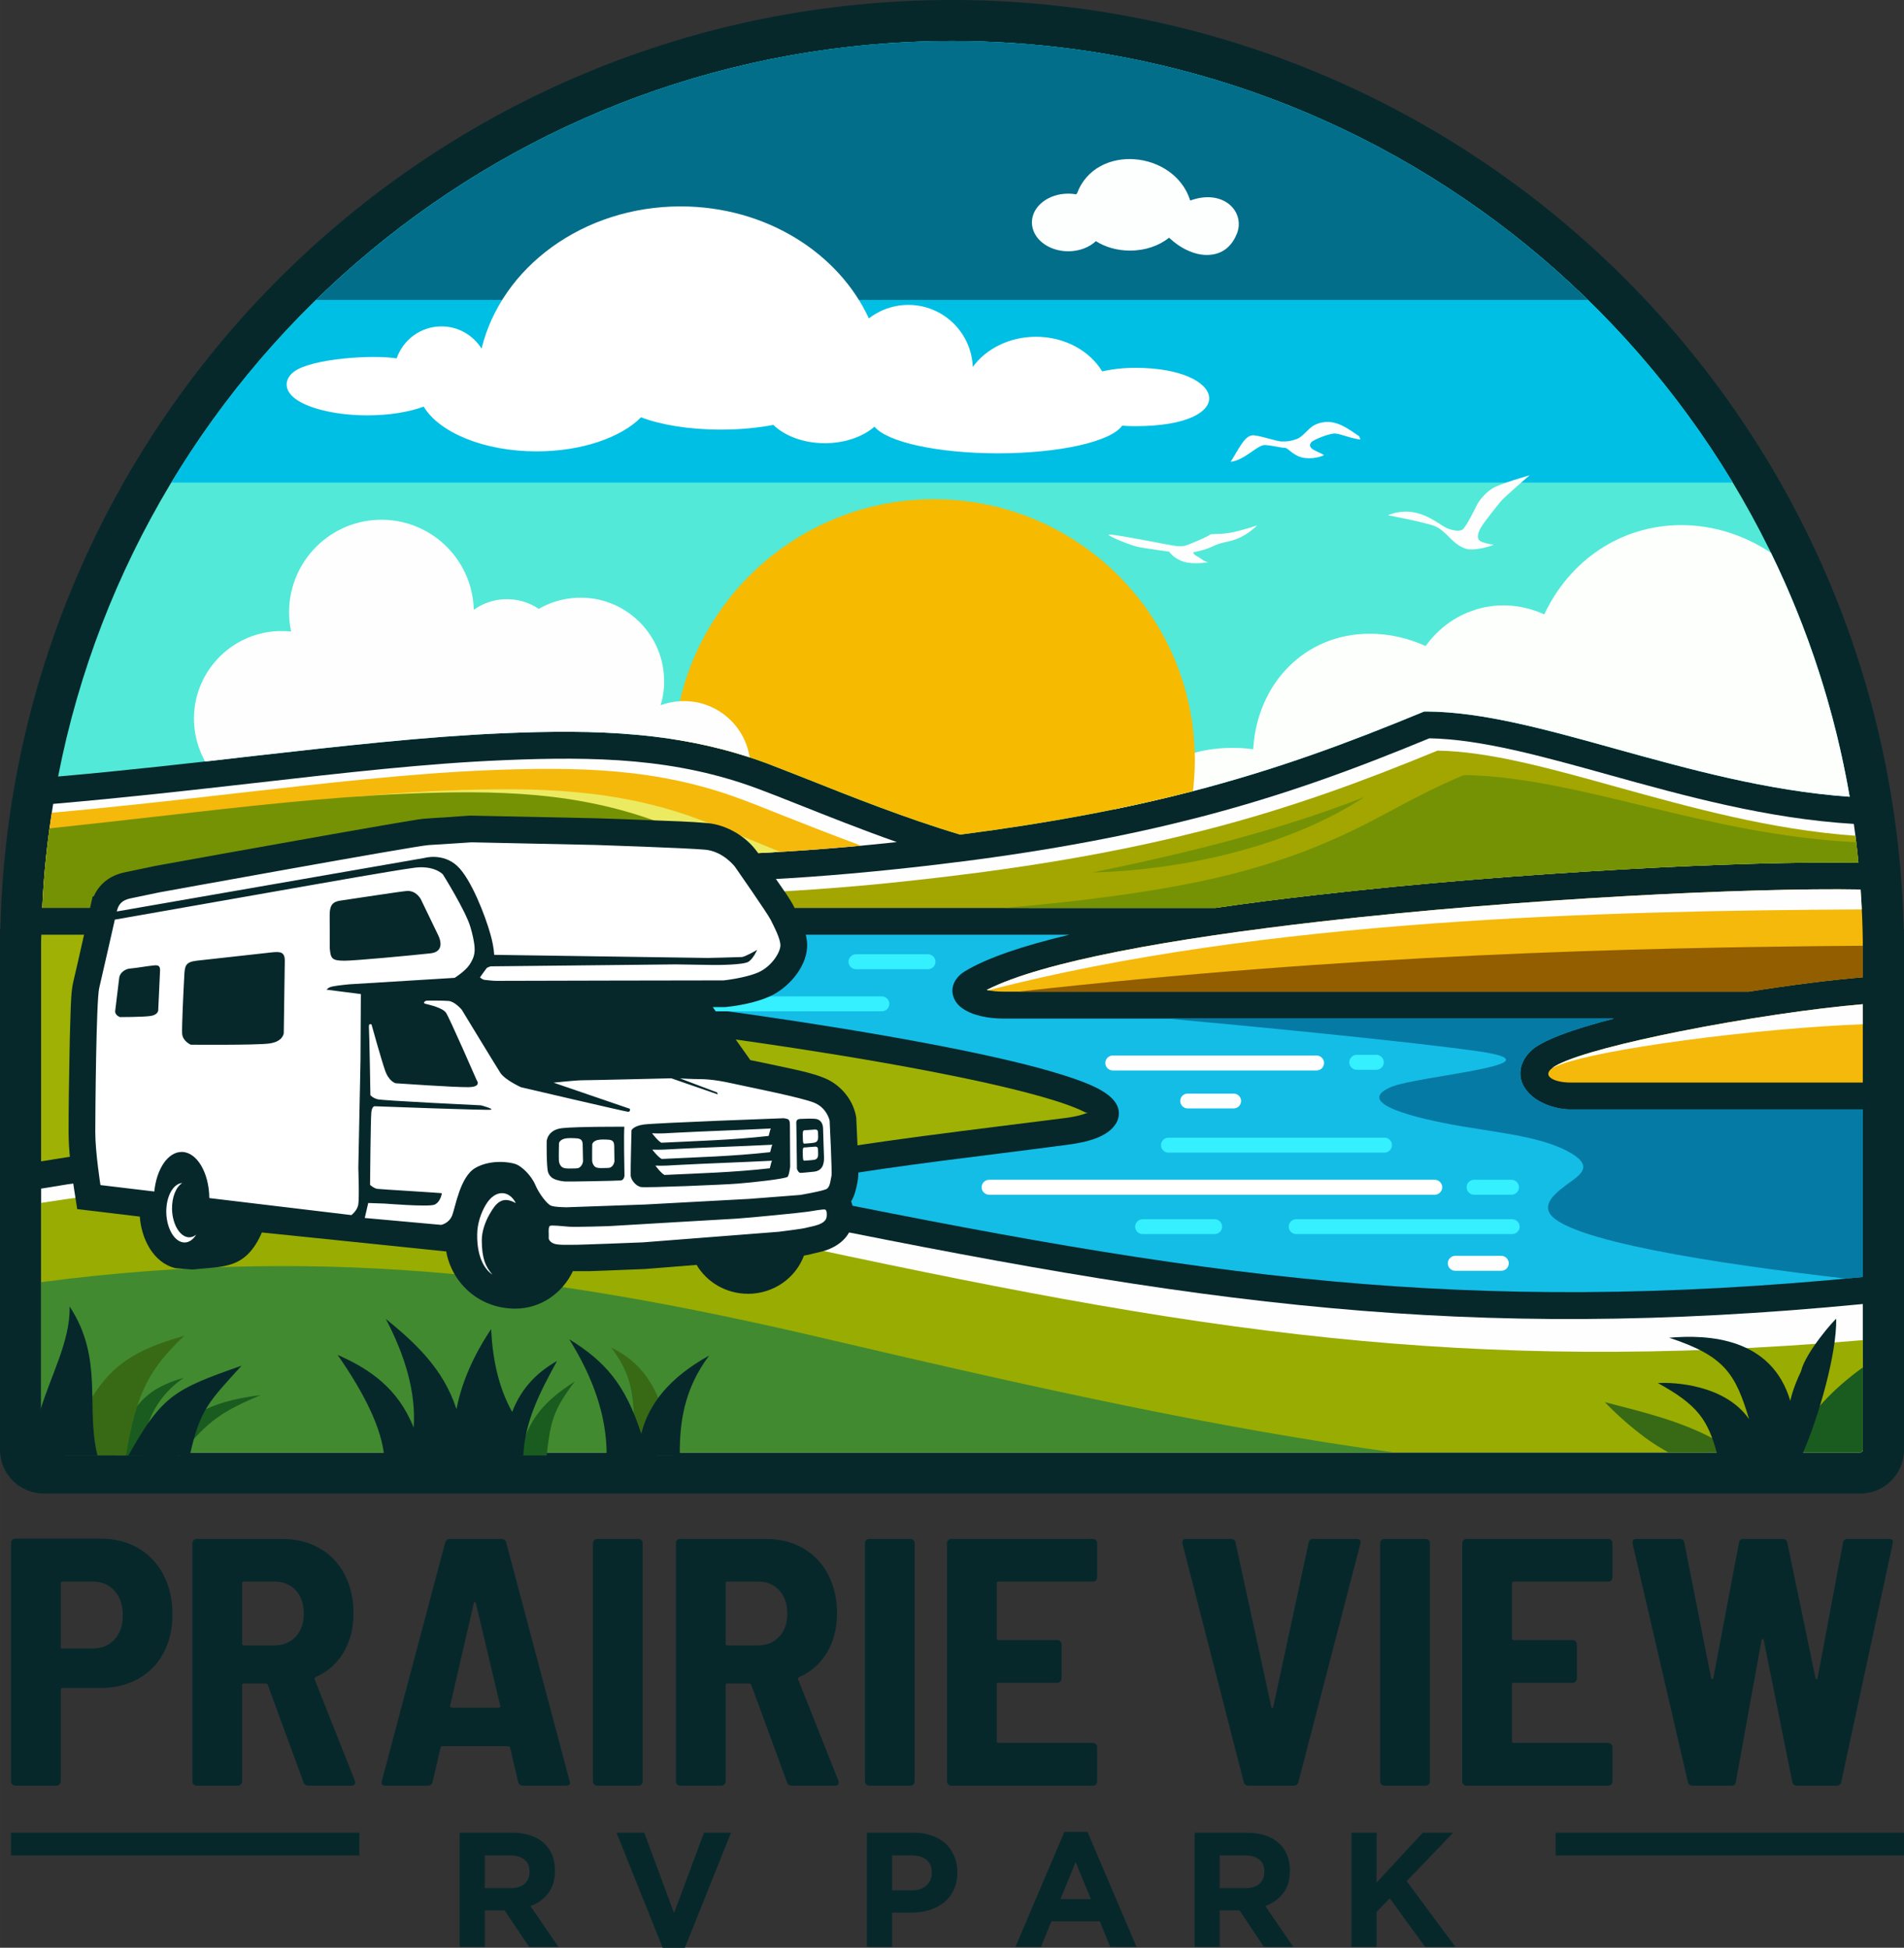 <?xml version="1.0" encoding="UTF-8"?>
<!DOCTYPE svg PUBLIC "-//W3C//DTD SVG 1.1//EN" "http://www.w3.org/Graphics/SVG/1.1/DTD/svg11.dtd">
<!-- Creator: CorelDRAW X7 -->
<svg xmlns="http://www.w3.org/2000/svg" xml:space="preserve" width="164.535mm" height="168.332mm" version="1.1" style="shape-rendering:geometricPrecision; text-rendering:geometricPrecision; image-rendering:optimizeQuality; fill-rule:evenodd; clip-rule:evenodd"
viewBox="0 0 16547 16929"
 xmlns:xlink="http://www.w3.org/1999/xlink">
 <rect x="0" y="0" width="16547" height="16929" fill="#333333" stroke="none"/>
 <defs>
  <style type="text/css">
   <![CDATA[
    .fil2 {fill:#FEFEFE}
    .fil5 {fill:#FEFEFE}
    .fil14 {fill:#00BFE4}
    .fil15 {fill:#026E8A}
    .fil4 {fill:#057AA5}
    .fil0 {fill:#06282B}
    .fil3 {fill:#14BDE6}
    .fil21 {fill:#1A5C1F}
    .fil19 {fill:#35F0FF}
    .fil22 {fill:#386A15}
    .fil7 {fill:#418A30}
    .fil11 {fill:#52E9D8}
    .fil10 {fill:#759204}
    .fil17 {fill:#925E00}
    .fil6 {fill:#99AC02}
    .fil8 {fill:#9FB105}
    .fil16 {fill:#A3A600}
    .fil9 {fill:#ECEA61}
    .fil1 {fill:#F5B90B}
    .fil13 {fill:#F6BA00}
    .fil12 {fill:#FDFFFC}
    .fil20 {fill:#FDFFFE}
    .fil18 {fill:white}
   ]]>
  </style>
 </defs>
 <g id="Layer_x0020_1">
  <g id="_1137034128">
   <path class="fil0" d="M16547 8276l0 0 0 -1 0 -2 0 0 0 -198 -3 0c-105,-4478 -3768,-8075 -8271,-8075 -4502,0 -8165,3597 -8270,8075l-3 0 0 198 0 1 0 0 0 0 0 1 0 4327c0,209 171,379 379,379l15789 0c208,0 379,-170 379,-379l0 -4326z"/>
   <path class="fil1" d="M16189 9409l0 -681c-417,35 -1039,126 -1593,237 -465,93 -875,197 -1052,285 -184,92 -45,159 104,159l2541 0z"/>
   <path class="fil2" d="M16189 8902l0 -174c-417,35 -1039,126 -1593,237 -465,93 -875,197 -1052,285 -22,11 -39,21 -52,31l0 1c10,-5 20,-10 32,-15 186,-78 618,-158 1109,-224 531,-72 1123,-124 1556,-141z"/>
   <path class="fil3" d="M16189 11099l0 -1456 -2541 0c-82,0 -181,-24 -259,-66 -53,-28 -99,-65 -131,-111 -40,-56 -56,-122 -38,-194 11,-43 35,-87 75,-129 89,-96 369,-197 732,-290l-5302 0c-143,0 -260,-29 -333,-71 -41,-23 -72,-52 -91,-85 -27,-48 -32,-98 -11,-150 17,-40 49,-77 97,-106 192,-116 508,-222 907,-317l-5753 0c-173,20 -1006,62 -505,234 155,53 318,96 538,118 501,51 1006,103 1492,157 500,57 998,118 1489,189 1051,152 2001,325 2562,485 180,52 323,102 419,151 145,75 210,162 181,265 -5,18 -13,34 -24,50 -31,47 -85,88 -167,120 -60,23 -138,42 -237,55 -270,36 -431,56 -590,76 -703,88 -1353,170 -2036,305 31,7 62,13 93,19 1817,370 3317,652 4838,790 1418,128 2857,131 4595,-39z"/>
   <path class="fil4" d="M16189 11099l0 -1456 -2541 0c-82,0 -181,-24 -259,-66 -53,-28 -99,-65 -131,-111 -40,-56 -56,-122 -38,-194 11,-43 35,-87 75,-129 89,-96 369,-197 732,-290l-3881 0c710,65 2048,193 2686,282 801,113 -512,214 -744,313 -333,143 234,275 602,339 360,62 736,96 974,242 195,121 49,194 -64,279 -90,68 -177,147 -136,230 118,239 1442,445 2581,575 48,-5 96,-9 144,-14z"/>
   <path class="fil5" d="M357 10331l0 2271c0,11 11,22 22,22l15789 0c11,0 21,-11 21,-22l0 -1268c-1742,169 -3189,166 -4616,36 -1533,-138 -3039,-422 -4864,-793 -1016,-207 -2031,-375 -3069,-433 -1004,-56 -2084,-17 -3283,187z"/>
   <path class="fil6" d="M357 10455l0 2147c0,11 11,22 22,22l15789 0c11,0 21,-11 21,-22l0 -954c-1742,148 -3189,127 -4616,-19 -1533,-157 -3039,-459 -4864,-852 -1016,-218 -2031,-399 -3069,-469 -1004,-68 -2084,-42 -3283,147z"/>
   <path class="fil7" d="M357 11144l0 1458c0,11 11,22 22,22l11737 0c-1535,-211 -3069,-550 -4899,-979 -1097,-258 -2193,-475 -3314,-575 -1085,-98 -2251,-97 -3546,74z"/>
   <path class="fil8" d="M359 8124l-2 61 0 1909c1203,-201 2286,-240 3296,-183 853,47 1653,163 2426,306 897,-213 1703,-314 2592,-426 225,-28 455,-57 588,-74 79,-10 140,-25 183,-42 5,-2 10,-4 15,-6 -9,2 -18,3 -27,-2 -83,-42 -211,-88 -377,-135 -552,-157 -1491,-329 -2531,-479 -489,-70 -985,-131 -1481,-187 -510,-58 -1003,-108 -1490,-157 -350,-36 -684,-124 -852,-227 -88,-53 -142,-118 -152,-193 -9,-60 9,-115 57,-165l-2245 0z"/>
   <path class="fil5" d="M462 6987c-48,296 -81,597 -95,903l964 0c76,-28 181,-64 317,-93 471,-99 1172,-246 1906,-309 421,-36 882,-37 1402,-39 728,-2 1575,-5 2613,-107 76,-8 151,-15 225,-23 -312,-110 -609,-229 -854,-326 -138,-55 -258,-102 -357,-139 -355,-132 -706,-202 -1066,-235 -364,-33 -739,-29 -1137,-12 -665,27 -1384,109 -2163,198 -554,63 -1139,129 -1755,182z"/>
   <path class="fil1" d="M450 7064c-42,271 -70,546 -83,826l964 0c76,-28 181,-64 317,-93 471,-99 1172,-246 1906,-309 421,-36 882,-37 1402,-39 708,-2 1529,-5 2528,-99 -253,-93 -492,-188 -695,-268 -137,-55 -258,-103 -356,-139 -355,-132 -707,-203 -1067,-236 -364,-33 -738,-28 -1137,-12 -664,28 -1384,110 -2163,198 -512,59 -1050,120 -1616,171z"/>
   <path class="fil9" d="M1406 7864c66,-23 146,-47 242,-67 471,-99 1172,-246 1906,-309 76,-6 155,-12 234,-16 37,-4 74,-7 111,-10 421,-36 882,-38 1402,-39 115,-1 254,8 406,20 332,-5 688,-16 1072,-39 -145,-60 -295,-122 -353,-145 -137,-55 -258,-103 -356,-139 -355,-132 -707,-202 -1067,-235 -364,-34 -738,-29 -1137,-13 -664,28 -1384,110 -2163,198 -300,35 -609,70 -927,103 -31,227 -53,458 -64,691l694 0z"/>
   <path class="fil10" d="M430 7200c-31,227 -52,457 -63,690l964 0c76,-28 181,-64 317,-93 471,-99 1172,-246 1906,-309 421,-36 882,-37 1402,-39 442,-1 927,-3 1473,-27 -124,-48 -241,-94 -348,-137 -138,-54 -258,-102 -356,-139 -356,-132 -707,-202 -1067,-235 -364,-33 -739,-29 -1137,-12 -664,28 -1384,109 -2163,198 -300,34 -609,69 -928,103z"/>
   <path class="fil11" d="M16075 6925c-641,-3738 -3899,-6568 -7802,-6568 -3841,0 -7057,2742 -7768,6392 593,-52 1153,-116 1686,-177 781,-88 1502,-170 2180,-199 406,-17 790,-21 1167,14 380,34 750,108 1127,248 97,37 220,86 361,141 364,145 846,337 1318,478 791,-102 1438,-227 2009,-374 746,-193 1363,-423 2002,-687l22 -9 23 0c486,3 1039,157 1647,326 628,174 1315,365 2028,415z"/>
   <path class="fil12" d="M16075 6925c-129,-748 -362,-1460 -684,-2120 -230,-153 -498,-241 -780,-241 -530,0 -974,313 -1190,776 -201,-91 -428,-107 -642,-26 -160,60 -292,166 -389,301 -153,-69 -317,-107 -485,-107 -565,0 -980,431 -1014,1004 -59,-8 -120,-12 -181,-12 -431,0 -802,210 -1023,534 235,-49 456,-100 666,-154 746,-193 1363,-423 2002,-687l22 -9 23 0c486,3 1039,157 1647,326 628,174 1315,365 2028,415z"/>
   <path class="fil13" d="M5857 6426c270,42 538,109 808,209 97,37 220,86 361,141 364,145 846,337 1318,478 791,-102 1438,-227 2009,-374l15 -4c10,-88 16,-178 16,-270 0,-1252 -1015,-2267 -2267,-2267 -1191,0 -2168,919 -2260,2087z"/>
   <path class="fil14" d="M15058 4194c-1387,-2302 -3911,-3837 -6785,-3837 -2874,0 -5398,1535 -6784,3837l13569 0z"/>
   <path class="fil15" d="M13800 2607c-1428,-1393 -3380,-2250 -5527,-2250 -2147,0 -4098,857 -5526,2250l11053 0z"/>
   <path class="fil5" d="M16151 7498c-11,-113 -24,-225 -40,-337 -754,-45 -1472,-244 -2127,-426 -582,-162 -1113,-310 -1562,-318 -639,264 -1260,495 -2011,689 -591,152 -1262,282 -2083,386l-1 1 -3 -1c-231,30 -475,57 -732,82 -1047,103 -1901,106 -2636,109 -510,1 -961,3 -1383,39 -425,36 -838,101 -1201,168l1056 0 335 0c2266,0 4535,1 6800,1 282,-41 578,-79 881,-113 1739,-199 3729,-296 4707,-280z"/>
   <path class="fil16" d="M16151 7498c-7,-79 -16,-157 -26,-234 -734,-52 -1431,-246 -2070,-423 -582,-162 -1113,-310 -1562,-317 -639,263 -1260,494 -2011,688 -592,152 -1262,282 -2084,386l0 1 -3 -1c-231,30 -475,57 -732,83 -1047,103 -1901,105 -2636,108 -510,1 -961,3 -1383,39 -187,16 -372,37 -551,62l335 0 335 0c2266,0 4535,1 6800,1 282,-41 578,-79 881,-113 1739,-199 3729,-296 4707,-280z"/>
   <path class="fil10" d="M16151 7498c-5,-60 -12,-119 -19,-178 -1322,-65 -2404,-566 -3409,-584 -285,118 -521,251 -762,378 -760,404 -1453,561 -2300,676 -299,41 -613,74 -931,101 611,0 1222,0 1833,0 282,-41 578,-79 881,-113 1739,-199 3729,-296 4707,-280z"/>
   <path class="fil1" d="M16189 8276l0 -91 -2 -102c-3,-118 -9,-235 -17,-352 -956,-17 -2953,79 -4700,279 -1275,146 -2411,346 -2895,594 40,10 90,15 150,15l5872 0 448 0 153 0c367,-58 721,-103 991,-125l0 -218z"/>
   <path class="fil17" d="M16189 8276l0 -56c-2041,15 -4450,77 -7342,399l5750 0 448 0 153 0c367,-58 721,-103 991,-125l0 -218z"/>
   <path class="fil5" d="M16180 7904c-2,-58 -6,-115 -10,-173 -956,-17 -2953,79 -4700,279 -1275,146 -2411,346 -2895,594 4,1 9,2 13,3 2389,-618 5320,-691 7592,-703z"/>
   <path class="fil18" d="M8596 10254l3873 0c35,0 65,29 65,65l0 0c0,36 -30,65 -65,65l-3873 0c-35,0 -65,-29 -65,-65l0 0c0,-36 30,-65 65,-65z"/>
   <path class="fil19" d="M9930 10597l626 0c36,0 65,29 65,65l0 0c0,35 -29,64 -65,64l-626 0c-35,0 -65,-29 -65,-64l0 0c0,-36 30,-65 65,-65z"/>
   <path class="fil19" d="M11264 10597l1878 0c35,0 65,29 65,65l0 0c0,35 -30,64 -65,64l-1878 0c-35,0 -64,-29 -64,-64l0 0c0,-36 29,-65 64,-65z"/>
   <path class="fil5" d="M12647 10915l400 0c36,0 65,30 65,65l0 0c0,36 -29,65 -65,65l-400 0c-35,0 -65,-29 -65,-65l0 0c0,-35 30,-65 65,-65z"/>
   <path class="fil19" d="M10155 9888l1877 0c36,0 65,29 65,65l0 0c0,36 -29,65 -65,65l-1877 0c-36,0 -65,-29 -65,-65l0 0c0,-36 29,-65 65,-65z"/>
   <path class="fil5" d="M10321 9505l400 0c36,0 65,29 65,64l0 0c0,36 -29,65 -65,65l-400 0c-35,0 -64,-29 -64,-65l0 0c0,-35 29,-64 64,-64z"/>
   <path class="fil5" d="M9671 9174l1771 0c35,0 65,29 65,65l0 0c0,36 -30,65 -65,65l-1771 0c-36,0 -65,-29 -65,-65l0 0c0,-36 29,-65 65,-65z"/>
   <path class="fil19" d="M5786 8660l1878 0c35,0 65,30 65,65l0 0c0,36 -30,65 -65,65l-1878 0c-35,0 -65,-29 -65,-65l0 0c0,-35 30,-65 65,-65z"/>
   <path class="fil19" d="M7439 8294l626 0c36,0 65,30 65,65l0 0c0,36 -29,65 -65,65l-626 0c-35,0 -65,-29 -65,-65l0 0c0,-35 30,-65 65,-65z"/>
   <path class="fil19" d="M12811 10254l325 0c35,0 65,29 65,65l0 0c0,36 -30,65 -65,65l-325 0c-36,0 -65,-29 -65,-65l0 0c0,-36 29,-65 65,-65z"/>
   <path class="fil19" d="M11791 9168l170 0c36,0 65,29 65,65l0 0c0,36 -29,65 -65,65l-170 0c-35,0 -65,-29 -65,-65l0 0c0,-36 30,-65 65,-65z"/>
   <g>
    <path class="fil0" d="M4979 11048l151 0c55,-2 109,-4 164,-6 101,-4 202,-8 303,-12l4 0 453 -36c89,150 256,251 447,251 223,0 414,-138 486,-332 30,-5 59,-11 82,-18 30,-8 60,-13 91,-22 128,-39 234,-124 253,-264 9,-57 4,-115 -16,-167 30,-49 43,-106 55,-168 16,-72 4,-229 1,-303 -4,-81 -7,-161 -11,-242l-1 -17 -3 -16c-28,-142 -134,-267 -266,-323 -115,-50 -292,-83 -416,-110 -78,-17 -156,-33 -235,-49l-327 -461 96 0 11 0 12 -1c117,-12 261,-41 368,-88 161,-69 322,-246 333,-427 8,-123 -56,-237 -107,-343 -39,-81 -116,-184 -167,-259 -53,-78 -107,-155 -160,-232l-2 -3 -2 -2c-97,-132 -264,-229 -427,-244 -154,-14 -317,-18 -472,-24 -164,-7 -328,-13 -492,-18l-1093 -23 -10 0c-124,9 -249,17 -373,25 -49,3 -104,13 -152,21 -90,15 -181,30 -271,46 -257,44 -514,90 -771,136 -390,69 -781,139 -1171,210l-4 1 -257 54c-126,27 -219,98 -268,208l-10 2 -34 151c-10,46 -21,92 -31,139l-29 128 0 0c-24,108 -49,216 -74,323 -19,79 -21,195 -24,276 -5,136 -8,273 -10,409 -4,208 -7,415 -7,623 0,158 23,338 48,495l27 173 544 65c13,191 117,402 309,448l148 12c267,-29 462,4 604,-322l1602 165c45,260 273,497 601,497 219,0 408,-133 500,-326z"/>
    <path class="fil18" d="M4295 8299l1855 27c0,0 271,-6 298,-8 28,-2 132,-62 132,-62 0,0 -32,75 -75,103 -43,27 -257,29 -312,28 -56,-1 -321,-5 -321,-5l-1608 17c0,0 -29,8 -35,16 -7,8 -58,80 -58,80 0,0 21,18 36,21 15,2 88,10 108,9 20,-1 1974,-4 1974,-4 0,0 183,-19 300,-69 116,-51 189,-170 193,-230 4,-60 -58,-173 -84,-227 -27,-55 -309,-459 -309,-459 0,0 -100,-136 -261,-151 -162,-15 -950,-41 -950,-41l-1080 -23c0,0 -254,17 -374,24 -121,8 -2339,411 -2339,411l-254 53c-68,15 -102,48 -116,113l2673 -465c0,0 160,-47 286,70 118,109 243,430 288,593 16,56 29,117 33,179zm-173 -90c-5,-35 -14,-86 -34,-152 -41,-141 -239,-457 -239,-457 0,0 -73,-81 -248,-58 -175,23 -863,145 -863,145l-1740 306c0,0 -110,486 -136,595 -26,109 -34,1080 -34,1253 0,173 45,459 45,459l468 56c19,-195 118,-344 238,-344 131,0 238,179 240,401l1235 148c0,0 48,-36 59,-88 11,-52 1,-321 1,-321l19 -940 3 -572 -297 -38c0,0 10,-21 55,-29 44,-9 142,-18 142,-18l915 -56c0,0 90,-56 128,-112 42,-63 52,-107 43,-178zm-2538 2073c-80,5 -142,119 -139,258 4,143 75,259 159,259 40,0 75,-26 101,-68 -18,15 -39,23 -60,23 -79,0 -146,-109 -150,-243 -2,-106 35,-196 89,-229zm2256 89c0,0 -11,79 -66,100 -55,20 -429,-10 -429,-10l-145 -5 -30 130 664 60c0,0 68,-12 96,-83 28,-72 68,-335 201,-412 134,-77 305,-51 354,-32 49,19 130,94 166,177 35,83 103,167 135,182 32,15 139,15 139,15l681 -24 907 -49 440 -34c0,0 202,-34 232,-53 31,-18 34,-87 41,-112 7,-26 -16,-481 -16,-481 0,0 -21,-107 -130,-154 -109,-47 -577,-138 -728,-172 -150,-33 -235,-35 -284,-35 -49,0 -158,-6 -158,-6l322 122 6 17 -404 -140c0,0 -699,17 -767,17 -67,0 -256,21 -256,21l663 227c0,0 8,27 -17,26 -25,-2 -928,-213 -928,-213 0,0 -139,-62 -181,-126 -41,-64 -335,-548 -335,-548 0,0 -58,-70 -113,-76 -54,-5 -195,-3 -195,-3 0,0 -42,18 -6,28 36,9 147,34 177,77 30,43 267,587 267,587 0,0 47,58 -71,60 -119,2 -634,-34 -634,-34 0,0 -59,-15 -92,-113 -34,-97 -117,-397 -117,-397 0,0 -26,-18 -23,23 4,41 13,591 13,591 0,0 21,24 61,35 39,12 901,53 901,53 0,0 111,30 86,38 -24,7 -1008,-30 -1008,-30 0,0 -26,-6 -32,54 -6,60 -11,629 -11,629 0,0 35,32 65,35 29,4 560,35 559,38zm3081 -579l5 368c0,0 12,32 28,34 11,1 78,-6 117,-10 74,-7 93,-62 90,-130 0,-12 -7,-183 -8,-246 -1,-39 -18,-76 -63,-83 -29,-4 -96,-2 -135,0 -43,3 -34,28 -34,67zm-1494 426c0,0 -2,40 -34,42 -32,3 -445,11 -480,9 -20,-1 -70,-7 -105,-26 -24,-13 -39,-35 -45,-55 -15,-49 -12,-269 -12,-269 0,0 5,-100 136,-114 131,-14 539,-12 539,-12 -6,67 0,345 1,425zm1438 -424l2 348c0,0 -8,66 -21,85 -13,19 -316,51 -431,60 -114,10 -799,38 -844,30 -45,-7 -89,-64 -90,-101 -2,-38 7,-392 7,-392 0,0 15,-37 105,-50 91,-14 1218,-55 1218,-55 47,8 54,7 54,75zm-175 360c-313,36 -620,44 -915,58 -30,-14 -79,-81 -79,-81 70,3 133,-2 203,-6 242,-13 525,-22 797,-36 18,-1 13,-5 7,15 -4,14 -9,34 -13,50zm3 -140c-322,36 -638,44 -942,59 -31,-14 -82,-81 -82,-81 73,3 138,-2 210,-6 249,-13 541,-22 820,-36 18,-1 13,-5 7,15 -4,14 -9,34 -13,49zm-13 -141c-318,36 -632,44 -932,59 -30,-14 -81,-82 -81,-82 72,4 136,-1 208,-5 246,-13 534,-22 811,-36 18,-1 13,-5 7,15 -4,14 -9,33 -13,49zm-1342 88l2 132c0,0 -3,36 -33,53 -13,7 -38,5 -62,6 -32,1 -64,2 -80,-17 -10,-11 -18,-29 -19,-47 -1,-45 1,-142 1,-142 0,0 2,-25 44,-37 27,-7 72,-5 99,-3 36,3 47,18 48,55zm-274 -9l3 141c0,0 -3,39 -36,57 -14,7 -41,5 -67,6 -35,1 -69,1 -87,-19 -10,-11 -19,-30 -20,-50 -2,-48 1,-150 1,-150 0,0 2,-27 47,-40 30,-8 78,-5 108,-3 38,3 51,19 51,58zm2045 38c1,20 2,47 0,58 -4,18 -11,27 -30,32 -20,4 -92,8 -92,8 -11,-6 -9,-30 -10,-57 -1,-28 -2,-57 11,-58l25 -1c0,0 18,-3 46,-4 29,-2 49,-8 50,22zm0 -148c1,20 2,46 0,57 -4,18 -11,27 -30,32 -20,5 -92,9 -92,9 -11,-6 -9,-30 -10,-58 -1,-28 -2,-56 11,-58 24,-1 47,-4 71,-5 29,-2 49,-7 50,23zm75 735c3,-22 3,-59 -13,-64 -16,-5 -100,11 -148,18 -48,8 -501,53 -625,61 -124,7 -551,32 -551,32l-558 33c0,0 -282,9 -342,5 -60,-4 -153,-16 -168,-7 -15,8 -10,67 -10,67l0 45c0,0 7,28 45,42 37,15 137,9 170,10 34,2 603,-21 603,-21l1181 -92c0,0 210,-26 235,-34 49,-14 171,-25 181,-95zm-2962 -106c-42,70 -75,166 -75,260 -2,180 55,295 132,347 -56,-64 -92,-137 -92,-299 0,-76 30,-161 69,-228 55,-97 110,-160 227,-94 -58,-114 -180,-122 -261,14zm-415 -2345l-150 -311c0,0 -40,-78 -123,-71 -67,6 -439,64 -578,84 -68,10 -91,44 -91,125l1 291c8,85 17,106 127,106 78,1 575,-45 747,-64 96,-10 106,-80 67,-160zm-2416 307l-16 349c0,0 -2,41 -72,49 -69,9 -261,9 -261,9 0,0 -45,-17 -41,-53l35 -288c6,-50 59,-77 87,-80 81,-8 133,-19 203,-27 42,-5 66,-4 65,41zm1084 -80l-9 627c0,0 -5,75 -130,90 -126,15 -678,10 -678,10 0,0 -70,-30 -75,-95 -4,-52 11,-368 18,-494 4,-93 7,-129 107,-141 148,-17 523,-58 650,-72 77,-8 118,-7 117,75z"/>
   </g>
   <path class="fil5" d="M1783 6619c138,-16 274,-31 408,-47 781,-88 1502,-170 2180,-199 406,-17 790,-21 1167,14 329,30 652,89 977,196 -44,-287 -297,-501 -594,-489 -63,2 -123,15 -180,35 23,-74 34,-154 30,-236 -15,-401 -353,-713 -753,-698 -123,5 -237,40 -336,97 -84,-57 -187,-88 -296,-84 -100,4 -192,37 -268,92 0,-4 0,-7 -1,-11 -17,-443 -390,-788 -833,-771 -443,17 -788,391 -771,834 2,47 8,93 17,137 -37,-4 -74,-5 -112,-4 -421,17 -748,371 -732,791 5,124 40,241 97,343z"/>
   <path class="fil18" d="M2843 3575c103,22 222,35 349,35 191,0 364,-29 490,-76 135,225 523,389 981,389 392,0 734,-120 908,-296 170,65 417,107 693,107 166,0 322,-15 457,-41 98,96 262,159 447,159 176,0 333,-57 432,-144 106,133 546,232 1073,232 537,0 984,-103 1079,-240 38,3 77,4 116,4 906,0 801,-507 0,-507 -105,0 -203,11 -289,31 -109,-179 -326,-301 -576,-301 -231,0 -434,105 -549,262 -11,-299 -258,-539 -560,-539 -129,0 -248,44 -343,117 -265,-571 -898,-973 -1636,-973 -848,0 -1557,529 -1730,1236 -73,-116 -201,-193 -348,-193 -181,0 -334,116 -390,278 -203,-33 -733,-1 -892,115 -104,77 -125,254 288,345z"/>
   <path class="fil20" d="M10344 1743c-138,-436 -821,-500 -984,-62 -3,2 -5,5 -8,8 -22,-4 -45,-6 -68,-6 -175,0 -316,112 -316,250 0,139 141,251 316,251 96,0 182,-34 240,-88 82,52 185,82 297,82 132,0 252,-42 339,-112 97,92 216,149 325,150 154,1 228,-95 264,-184 76,-188 -113,-395 -405,-289z"/>
   <path class="fil5" d="M13294 4131c0,0 -256,71 -327,116 -70,45 -120,116 -135,148 -16,33 -94,192 -124,209 -30,18 -93,5 -136,-15 -85,-40 -259,-212 -510,-111 90,19 183,35 272,57 153,39 161,34 269,142 35,35 73,71 138,93 25,9 80,6 122,-2 66,-11 119,-33 119,-33 0,0 -103,-15 -125,-38 -23,-22 -13,-65 12,-110 25,-46 149,-199 176,-232 28,-33 249,-226 249,-224z"/>
   <path class="fil5" d="M11813 3792c-105,-71 -204,-148 -333,-118 -23,5 -45,14 -66,26 -46,26 -93,99 -148,117 -56,18 -71,20 -124,20 -53,0 -211,-60 -261,-53 -69,9 -118,124 -186,230 123,-14 234,-149 298,-146 58,2 147,26 173,24 27,-2 78,78 175,89 97,11 166,-25 166,-25 -41,-31 -155,-51 -113,-110 18,-25 169,-83 213,-78 39,5 93,25 135,36 42,11 82,17 82,17 0,0 -11,-26 -11,-29z"/>
   <path class="fil5" d="M10924 4567c0,0 -159,53 -254,67 -96,13 -146,2 -157,15 -12,13 -155,73 -191,87 -35,13 -60,15 -111,8 -50,-6 -564,-110 -575,-97 -11,13 199,97 261,108 62,12 264,40 264,40 0,0 35,58 126,87 90,28 214,4 214,4 -30,-4 -46,-17 -74,-37 -18,-13 -56,-24 -56,-49 0,0 95,-16 168,-51 111,-54 160,-26 288,-105 60,-37 98,-77 97,-77z"/>
   <g>
    <path class="fil21" d="M2265 12125c-371,49 -609,136 -859,425l131 100 31 0c240,-314 385,-390 697,-525z"/>
    <path class="fil21" d="M1597 11975c-201,138 -353,361 -355,675l-239 0c119,-406 237,-573 594,-675z"/>
    <path class="fil0" d="M2099 11870c-281,311 -362,379 -449,780l-534 0c293,-522 398,-575 983,-780z"/>
    <path class="fil22" d="M1603 11609c-296,280 -416,481 -508,1041l-530 0c267,-707 475,-879 1038,-1041z"/>
    <path class="fil0" d="M605 11355c7,301 -165,600 -258,914l0 360c0,11 11,21 22,21l478 0c-105,-424 57,-839 -242,-1295z"/>
    <path class="fil21" d="M4995 12007c-261,170 -404,320 -481,643l237 0c34,-304 58,-394 244,-643z"/>
    <path class="fil0" d="M3338 12650c-23,-226 -155,-516 -404,-874 277,122 525,289 661,632 21,-307 -74,-623 -242,-945 257,210 500,433 614,785 45,-232 146,-464 301,-696 13,253 60,498 183,720 85,-219 226,-350 390,-443 -132,243 -280,512 -293,821l-1210 0z"/>
    <path class="fil22" d="M5312 11712c176,236 208,405 196,842l198 96 141 0c-72,-445 -172,-759 -535,-938z"/>
    <path class="fil0" d="M4947 11640c206,331 327,667 325,1010l636 0c-3,-281 36,-578 255,-868 -348,192 -526,423 -590,679 -140,-432 -316,-629 -626,-821z"/>
   </g>
   <path class="fil22" d="M14900 12510c-300,-162 -625,-238 -952,-323 0,0 137,150 345,305 70,52 142,96 207,132l506 0c-47,-49 -112,-117 -106,-114z"/>
   <path class="fil21" d="M16189 11885c-251,182 -467,397 -612,687 21,20 39,37 55,52l536 0c11,0 21,-11 21,-22l0 -717z"/>
   <path class="fil0" d="M15668 12630c140,-321 295,-867 290,-1167 -8,-2 -267,289 -306,456 -75,155 -93,257 -93,257 -163,-550 -710,-579 -1053,-549 487,159 577,318 695,708 -210,-302 -658,-323 -793,-314 349,191 434,322 513,609l747 0z"/>
   <path class="fil0" d="M874 13373c123,0 231,27 326,82 95,55 169,133 221,233 52,100 78,215 78,343 0,127 -26,239 -78,336 -52,97 -126,172 -221,225 -95,53 -203,79 -326,79l-331 0c-10,0 -15,6 -15,16l0 796c0,10 -4,19 -11,26 -7,7 -16,11 -26,11l-358 0c-10,0 -19,-4 -26,-11 -7,-7 -11,-16 -11,-26l0 -2074c0,-10 4,-19 11,-26 7,-7 16,-10 26,-10l741 0zm13835 2147c-21,0 -34,-10 -40,-31l-481 -2074 0 -12c0,-18 11,-27 34,-27l377 0c24,0 37,11 39,33l233 1177c2,6 5,9 9,9 4,0 8,-3 10,-9l223 -1177c2,-22 16,-33 40,-33l340 0c23,0 36,11 40,33l245 1177c2,6 5,9 9,9 4,0 7,-3 9,-9l221 -1177c2,-22 15,-33 40,-33l361 0c27,0 37,13 31,39l-447 2071c-4,23 -18,34 -40,34l-346 0c-23,0 -36,-11 -40,-34l-248 -1231c-2,-6 -5,-9 -10,-9 -4,0 -7,3 -9,9l-223 1231c-2,23 -16,34 -40,34l-337 0zm-696 -1810c0,10 -3,18 -10,26 -7,7 -16,10 -26,10l-821 0c-11,0 -16,5 -16,16l0 478c0,10 5,15 16,15l511 0c10,0 19,3 26,11 7,7 11,15 11,26l0 297c0,10 -4,19 -11,26 -7,7 -16,11 -26,11l-511 0c-11,0 -16,5 -16,15l0 493c0,10 5,15 16,15l821 0c10,0 19,4 26,11 7,7 10,16 10,26l0 297c0,10 -3,19 -10,26 -7,7 -16,11 -26,11l-1232 0c-10,0 -19,-4 -26,-11 -7,-7 -11,-16 -11,-26l0 -2071c0,-10 4,-19 11,-26 7,-7 16,-10 26,-10l1232 0c10,0 19,3 26,10 7,7 10,16 10,26l0 298zm-1981 1810c-10,0 -19,-4 -26,-11 -7,-7 -11,-16 -11,-26l0 -2071c0,-10 4,-19 11,-26 7,-7 16,-10 26,-10l358 0c10,0 19,3 26,10 7,7 11,16 11,26l0 2071c0,10 -4,19 -11,26 -7,7 -16,11 -26,11l-358 0zm-1180 0c-23,0 -37,-10 -43,-31l-533 -2074 0 -12c0,-18 11,-27 34,-27l389 0c22,0 35,11 39,33l310 1425c2,8 5,12 9,12 4,0 7,-4 9,-12l307 -1425c4,-22 17,-33 39,-33l377 0c29,0 40,13 34,39l-539 2074c-6,21 -21,31 -43,31l-389 0zm-1317 -1810c0,10 -3,18 -10,26 -7,7 -16,10 -26,10l-821 0c-11,0 -16,5 -16,16l0 478c0,10 5,15 16,15l511 0c11,0 19,3 26,11 7,7 11,15 11,26l0 297c0,10 -4,19 -11,26 -7,7 -15,11 -26,11l-511 0c-11,0 -16,5 -16,15l0 493c0,10 5,15 16,15l821 0c10,0 19,4 26,11 7,7 10,16 10,26l0 297c0,10 -3,19 -10,26 -7,7 -16,11 -26,11l-1232 0c-10,0 -19,-4 -26,-11 -7,-7 -11,-16 -11,-26l0 -2071c0,-10 4,-19 11,-26 7,-7 16,-10 26,-10l1232 0c10,0 19,3 26,10 7,7 10,16 10,26l0 298zm-1981 1810c-10,0 -19,-4 -26,-11 -7,-7 -11,-16 -11,-26l0 -2071c0,-10 4,-19 11,-26 7,-7 16,-10 26,-10l358 0c10,0 19,3 26,10 7,7 11,16 11,26l0 2071c0,10 -4,19 -11,26 -7,7 -16,11 -26,11l-358 0zm-673 0c-22,0 -36,-10 -42,-31l-310 -845c-4,-8 -9,-12 -15,-12l-193 0c-10,0 -15,5 -15,15l0 836c0,10 -4,19 -11,26 -7,7 -16,11 -26,11l-359 0c-10,0 -19,-4 -26,-11 -7,-7 -10,-16 -10,-26l0 -2071c0,-10 3,-19 10,-26 7,-7 16,-10 26,-10l748 0c120,0 228,27 322,81 93,54 166,130 217,228 51,98 77,210 77,337 0,131 -29,244 -86,340 -57,96 -138,168 -242,214 -10,5 -13,12 -9,22l349 879c2,4 3,9 3,15 0,19 -11,28 -34,28l-374 0zm-560 -1774c-10,0 -15,5 -15,16l0 523c0,11 5,16 15,16l266 0c76,0 137,-25 184,-75 47,-50 71,-117 71,-201 0,-86 -24,-154 -71,-204 -47,-50 -108,-75 -184,-75l-266 0zm-1131 1774c-10,0 -19,-4 -26,-11 -7,-7 -11,-16 -11,-26l0 -2071c0,-10 4,-19 11,-26 7,-7 16,-10 26,-10l359 0c10,0 19,3 26,10 7,7 10,16 10,26l0 2071c0,10 -3,19 -10,26 -7,7 -16,11 -26,11l-359 0zm-644 0c-22,0 -37,-10 -43,-31l-70 -300c-2,-8 -7,-12 -16,-12l-572 0c-9,0 -14,4 -16,12l-70 300c-6,21 -20,31 -40,31l-371 0c-26,0 -36,-13 -30,-40l551 -2074c6,-20 21,-30 43,-30l444 0c23,0 37,10 43,30l551 2074 4 12c0,19 -12,28 -34,28l-374 0zm-634 -695c-2,6 -1,10 3,13 4,3 8,5 12,5l405 0c4,0 8,-2 12,-5 4,-3 5,-7 3,-13l-211 -889c-2,-8 -6,-12 -10,-12 -4,0 -7,4 -9,12l-205 889zm-1232 695c-23,0 -37,-10 -43,-31l-310 -845c-4,-8 -9,-12 -15,-12l-193 0c-10,0 -15,5 -15,15l0 836c0,10 -4,19 -11,26 -7,7 -16,11 -26,11l-359 0c-10,0 -18,-4 -26,-11 -7,-7 -10,-16 -10,-26l0 -2071c0,-10 3,-19 10,-26 8,-7 16,-10 26,-10l748 0c120,0 228,27 322,81 94,54 166,130 217,228 51,98 77,210 77,337 0,131 -29,244 -86,340 -57,96 -138,168 -242,214 -10,5 -13,12 -9,22l349 879c2,4 3,9 3,15 0,19 -11,28 -34,28l-373 0zm-561 -1774c-10,0 -15,5 -15,16l0 523c0,11 5,16 15,16l266 0c76,0 137,-25 184,-75 47,-50 71,-117 71,-201 0,-86 -24,-154 -71,-204 -47,-50 -108,-75 -184,-75l-266 0zm-1315 582c79,0 143,-26 191,-78 48,-52 72,-122 72,-210 0,-89 -24,-161 -72,-214 -48,-53 -112,-80 -191,-80l-261 0c-10,0 -15,5 -15,16l0 551c0,10 5,15 15,15l261 0z"/>
   <path class="fil0" d="M5358 15929l241 0 259 699 260 -699 235 0 -401 1000 -193 0 -401 -1000zm-1363 0l454 0c125,0 222,34 289,101 57,57 85,132 85,227l0 2c0,81 -20,146 -59,197 -39,50 -90,87 -154,111l243 354 -255 0 -213 -317 -3 0 -169 0 0 317 -218 0 0 -992zm440 482c53,0 95,-13 124,-38 28,-26 43,-60 43,-102l0 -3c0,-47 -15,-83 -46,-106 -30,-24 -72,-36 -126,-36l-217 0 0 285 222 0zm3099 -482l406 0c59,0 112,8 159,25 47,17 87,40 119,70 33,30 58,67 75,109 18,42 27,88 27,139l0 3c0,58 -11,108 -32,152 -20,43 -49,80 -85,109 -37,29 -79,51 -128,66 -49,14 -101,22 -157,22l-165 0 0 297 -219 0 0 -992zm392 501c54,0 97,-15 127,-44 30,-28 45,-64 45,-107l0 -3c0,-49 -15,-86 -47,-112 -32,-25 -75,-38 -130,-38l-168 0 0 304 173 0zm1324 -508l201 0 426 999 -229 0 -90 -222 -420 0 -91 222 -222 0 425 -999zm230 584l-132 -322 -132 322 264 0zm902 -577l453 0c126,0 222,34 290,101 56,57 85,132 85,227l0 2c0,81 -20,146 -59,197 -39,50 -91,87 -154,111l242 354 -255 0 -212 -317 -3 0 -169 0 0 317 -218 0 0 -992zm439 482c54,0 95,-13 124,-38 29,-26 43,-60 43,-102l0 -3c0,-47 -15,-83 -45,-106 -30,-24 -72,-36 -126,-36l-217 0 0 285 221 0zm924 -482l218 0 0 434 402 -434 264 0 -404 421 423 571 -263 0 -307 -422 -115 119 0 303 -218 0 0 -992z"/>
   <path class="fil0" d="M3123 15929l0 197 -3027 0 0 -197 3027 0zm13424 0l0 197 -3028 0 0 -197 3028 0z"/>
   <path class="fil10" d="M9494 7583c866,-177 1653,-377 2364,-656 -670,441 -1602,637 -2364,656z"/>
  </g>
 </g>
</svg>
